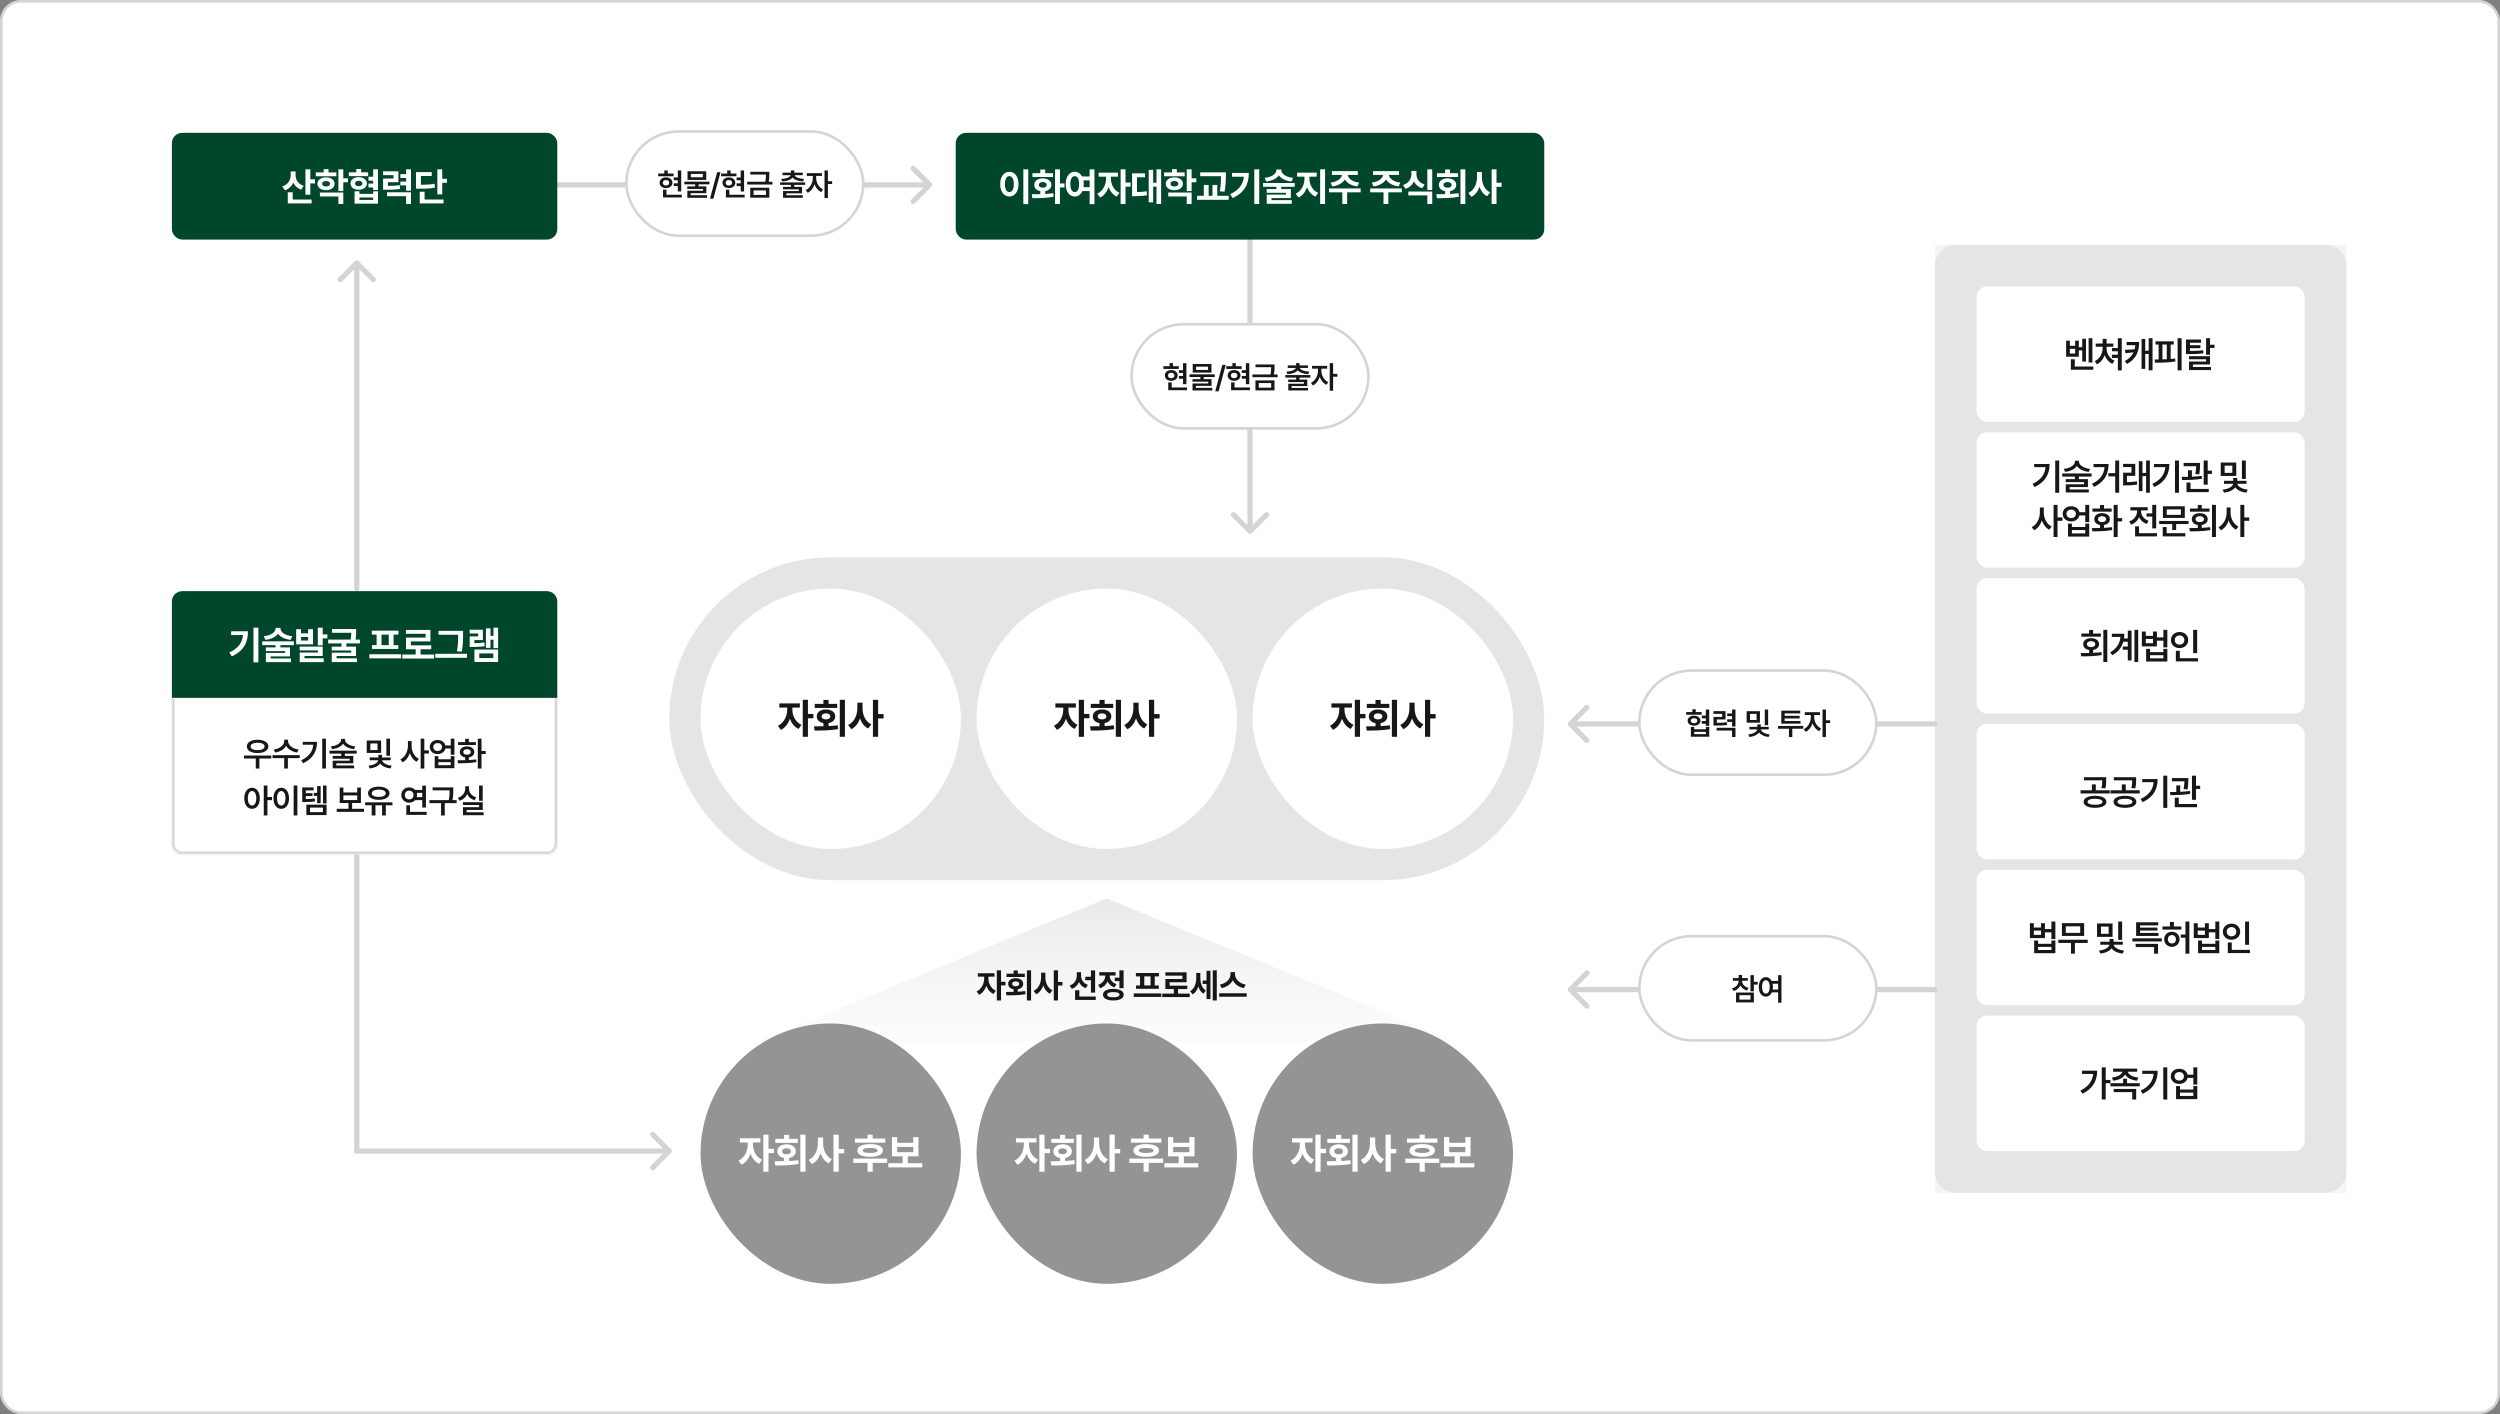 <svg width="960" height="543" viewBox="0 0 960 543" fill="none" xmlns="http://www.w3.org/2000/svg">
<rect x="0" y="0" width="960" height="543" fill="#808080" stroke="none"/>
<rect x="0.5" y="0.5" width="959" height="542" rx="7.5" fill="white"/>
<rect x="0.5" y="0.5" width="959" height="542" rx="7.5" stroke="#D4D4D4"/>
<path d="M425 345L559 400H291L425 345Z" fill="url(#paint0_linear_30301_12772)"/>
<path d="M214 70C213.448 70 213 70.448 213 71C213 71.552 213.448 72 214 72L214 71L214 70ZM357.707 71.707C358.098 71.317 358.098 70.683 357.707 70.293L351.343 63.929C350.953 63.538 350.319 63.538 349.929 63.929C349.538 64.319 349.538 64.953 349.929 65.343L355.586 71L349.929 76.657C349.538 77.047 349.538 77.68 349.929 78.071C350.319 78.462 350.953 78.462 351.343 78.071L357.707 71.707ZM214 71L214 72L357 72L357 71L357 70L214 70L214 71Z" fill="#D4D4D4"/>
<path d="M481 91.5C481 90.948 480.552 90.5 480 90.5C479.448 90.5 479 90.948 479 91.5L480 91.5L481 91.5ZM479.293 204.707C479.683 205.098 480.317 205.098 480.707 204.707L487.071 198.343C487.462 197.953 487.462 197.319 487.071 196.929C486.681 196.538 486.047 196.538 485.657 196.929L480 202.586L474.343 196.929C473.953 196.538 473.319 196.538 472.929 196.929C472.538 197.319 472.538 197.953 472.929 198.343L479.293 204.707ZM480 91.5L479 91.5L479 204L480 204L481 204L481 91.5L480 91.5Z" fill="#D4D4D4"/>
<rect x="66.5" y="51.5" width="147" height="40" rx="3.5" fill="#00462A"/>
<rect x="66.5" y="51.5" width="147" height="40" rx="3.5" stroke="#00462A"/>
<path d="M113.508 67.303C113.493 69.002 114.46 70.657 116.628 71.36L115.646 72.825C114.189 72.335 113.185 71.375 112.614 70.159C112.014 71.499 110.952 72.547 109.406 73.074L108.366 71.595C110.637 70.892 111.618 69.105 111.633 67.288V65.838H113.508V67.303ZM119.162 65.018V68.87H120.964V70.452H119.162V74.788H117.287V65.018H119.162ZM119.66 76.619V78.113H110.505V73.821H112.409V76.619H119.66ZM129.16 66.204V67.684H121.25V66.204H124.282V64.944H126.142V66.204H129.16ZM125.205 68.108C127.138 68.108 128.486 69.105 128.486 70.569C128.486 72.034 127.138 73.03 125.205 73.03C123.271 73.03 121.894 72.034 121.894 70.569C121.894 69.105 123.271 68.108 125.205 68.108ZM125.205 69.515C124.311 69.515 123.711 69.881 123.725 70.569C123.711 71.243 124.311 71.595 125.205 71.595C126.098 71.595 126.714 71.243 126.714 70.569C126.714 69.881 126.098 69.515 125.205 69.515ZM131.826 65.018V68.475H133.628V69.998H131.826V73.382H129.951V65.018H131.826ZM131.826 73.939V78.348H129.951V75.433H122.846V73.939H131.826ZM141.355 66.175V67.64H133.943V66.175H136.814V64.9H138.674V66.175H141.355ZM137.722 68.02C139.553 68.02 140.872 69.017 140.886 70.452C140.872 71.888 139.553 72.869 137.722 72.869C135.876 72.869 134.587 71.888 134.602 70.452C134.587 69.017 135.876 68.02 137.722 68.02ZM137.722 69.412C136.873 69.412 136.331 69.778 136.345 70.452C136.331 71.126 136.873 71.507 137.722 71.507C138.557 71.507 139.143 71.126 139.143 70.452C139.143 69.778 138.557 69.412 137.722 69.412ZM145.149 65.018V72.957H143.289V71.99H141.472V70.496H143.289V69.368H141.501V67.859H143.289V65.018H145.149ZM138.03 73.455V74.436H143.303V73.455H145.149V78.201H136.155V73.455H138.03ZM138.03 76.766H143.303V75.828H138.03V76.766ZM152.979 65.794V69.954H148.95V71.375C150.935 71.375 152.107 71.309 153.462 71.053L153.638 72.547C152.085 72.825 150.679 72.869 148.101 72.869H147.105V68.562H151.104V67.259H147.075V65.794H152.979ZM157.813 65.032V73.235H155.952V71.185H153.741V69.705H155.952V68.357H153.741V66.878H155.952V65.032H157.813ZM157.813 73.836V78.348H155.952V75.33H148.628V73.836H157.813ZM169.817 65.018V68.65H171.619V70.189H169.817V74.656H167.942V65.018H169.817ZM165.775 66.087V67.581H161.629V70.95C164.039 70.936 165.364 70.862 166.858 70.54L167.049 72.034C165.379 72.386 163.841 72.459 160.882 72.459H159.754V66.087H165.775ZM170.301 76.619V78.113H161.175V73.631H163.035V76.619H170.301Z" fill="white"/>
<rect x="367.5" y="51.5" width="225" height="40" rx="3.5" fill="#00462A"/>
<rect x="367.5" y="51.5" width="225" height="40" rx="3.5" stroke="#00462A"/>
<path d="M394.85 65.018V78.377H392.96V65.018H394.85ZM387.614 65.955C389.621 65.955 391.115 67.801 391.115 70.701C391.115 73.631 389.621 75.462 387.614 75.462C385.563 75.462 384.069 73.631 384.083 70.701C384.069 67.801 385.563 65.955 387.614 65.955ZM387.614 67.64C386.574 67.64 385.885 68.724 385.885 70.701C385.885 72.693 386.574 73.763 387.614 73.763C388.625 73.763 389.313 72.693 389.313 70.701C389.313 68.724 388.625 67.64 387.614 67.64ZM407.016 65.018V70.438H408.759V71.99H407.016V78.348H405.126V65.018H407.016ZM396.191 74.583C397.165 74.583 398.3 74.583 399.487 74.554V73.411C398.066 73.133 397.143 72.232 397.158 70.994C397.143 69.5 398.491 68.489 400.439 68.489C402.343 68.489 403.705 69.5 403.72 70.994C403.705 72.232 402.768 73.14 401.362 73.411V74.481C402.416 74.429 403.478 74.341 404.467 74.202L404.584 75.564C401.742 76.092 398.696 76.106 396.44 76.106L396.191 74.583ZM404.365 66.497V67.962H396.454V66.497H399.487V65.091H401.362V66.497H404.365ZM400.439 69.91C399.531 69.91 398.915 70.306 398.93 70.994C398.915 71.697 399.531 72.078 400.439 72.078C401.318 72.078 401.918 71.697 401.918 70.994C401.918 70.306 401.318 69.91 400.439 69.91ZM412.692 65.955C413.886 65.955 414.882 66.614 415.49 67.757H418.42V65.018H420.266V78.377H418.42V73.382H415.637C415.036 74.7 413.982 75.462 412.692 75.462C410.671 75.462 409.221 73.631 409.235 70.701C409.221 67.801 410.671 65.955 412.692 65.955ZM412.692 67.64C411.696 67.64 411.008 68.724 411.023 70.701C411.008 72.693 411.696 73.763 412.692 73.763C413.703 73.763 414.362 72.693 414.362 70.701C414.362 68.724 413.703 67.64 412.692 67.64ZM416.018 69.266C416.098 69.705 416.15 70.189 416.15 70.701C416.15 71.119 416.113 71.514 416.062 71.888H418.42V69.266H416.018ZM426.601 68.65C426.587 70.686 427.671 73.03 429.868 74.041L428.828 75.506C427.341 74.825 426.279 73.462 425.693 71.858C425.093 73.624 424.001 75.118 422.456 75.843L421.372 74.363C423.599 73.323 424.712 70.848 424.726 68.65V67.83H421.899V66.307H429.282V67.83H426.601V68.65ZM432.197 65.018V70.101H434.16V71.668H432.197V78.348H430.322V65.018H432.197ZM445.872 65.018V78.348H444.099V71.653H442.81V77.703H441.096V65.237H442.81V70.159H444.099V65.018H445.872ZM439.69 66.556V68.064H436.599V73.748C437.888 73.741 439.031 73.675 440.32 73.44L440.452 74.964C438.826 75.272 437.405 75.315 435.647 75.33H434.724V66.556H439.69ZM454.917 66.204V67.684H447.007V66.204H450.04V64.944H451.9V66.204H454.917ZM450.962 68.108C452.896 68.108 454.244 69.105 454.244 70.569C454.244 72.034 452.896 73.03 450.962 73.03C449.029 73.03 447.652 72.034 447.652 70.569C447.652 69.105 449.029 68.108 450.962 68.108ZM450.962 69.515C450.069 69.515 449.468 69.881 449.483 70.569C449.468 71.243 450.069 71.595 450.962 71.595C451.856 71.595 452.471 71.243 452.471 70.569C452.471 69.881 451.856 69.515 450.962 69.515ZM457.583 65.018V68.475H459.385V69.998H457.583V73.382H455.708V65.018H457.583ZM457.583 73.939V78.348H455.708V75.433H448.604V73.939H457.583ZM470.731 66.175V67.478C470.716 69.105 470.716 70.936 470.233 73.616L468.402 73.455C468.841 71.016 468.856 69.2 468.856 67.654H460.872V66.175H470.731ZM471.829 75.198V76.722H459.671V75.198H462.264V71.009H464.124V75.198H465.589V71.009H467.435V75.198H471.829ZM483.541 65.018V78.348H481.651V65.018H483.541ZM479.542 66.409C479.542 70.452 478.121 73.807 473.36 76.062L472.379 74.568C475.821 72.942 477.338 70.833 477.638 67.874H473.097V66.409H479.542ZM492.045 65.369C492.045 66.673 493.583 67.977 496.557 68.299L495.941 69.705C493.62 69.449 491.928 68.577 491.078 67.347C490.206 68.577 488.522 69.449 486.229 69.705L485.6 68.299C488.588 67.977 490.111 66.673 490.126 65.369V65.091H492.045V65.369ZM497.157 70.262V71.727H492.001V72.606H495.678V76.048H488.251V76.853H496.029V78.26H486.42V74.73H493.832V74.026H486.405V72.606H490.126V71.727H484.999V70.262H497.157ZM502.834 68.65C502.834 70.804 503.932 73.103 506.174 74.041L505.163 75.506C503.588 74.839 502.504 73.514 501.911 71.888C501.303 73.653 500.197 75.118 498.63 75.843L497.56 74.363C499.772 73.382 500.915 70.906 500.915 68.65V67.83H498.088V66.307H505.617V67.83H502.834V68.65ZM508.825 65.018V78.348H506.935V65.018H508.825ZM522.485 72.371V73.865H517.299V78.348H515.454V73.865H510.327V72.371H522.485ZM521.401 65.721V67.186H517.519C517.702 68.489 519.174 69.8 521.914 70.13L521.24 71.595C518.896 71.28 517.219 70.276 516.42 68.899C515.6 70.276 513.938 71.28 511.616 71.595L510.927 70.13C513.623 69.8 515.109 68.489 515.322 67.186H511.425V65.721H521.401ZM538.306 72.371V73.865H533.12V78.348H531.275V73.865H526.148V72.371H538.306ZM537.222 65.721V67.186H533.34C533.523 68.489 534.995 69.8 537.734 70.13L537.061 71.595C534.717 71.28 533.04 70.276 532.241 68.899C531.421 70.276 529.758 71.28 527.437 71.595L526.748 70.13C529.443 69.8 530.93 68.489 531.143 67.186H527.246V65.721H537.222ZM543.924 66.907C543.909 68.577 544.861 70.189 547.059 70.848L546.121 72.312C544.605 71.829 543.558 70.884 542.957 69.661C542.356 70.98 541.272 72.012 539.705 72.518L538.767 71.053C540.994 70.335 541.975 68.606 541.975 66.907V65.633H543.924V66.907ZM549.974 73.543V78.348H548.099V75.037H540.804V73.543H549.974ZM549.974 65.018V72.972H548.099V65.018H549.974ZM562.681 65.018V78.348H560.821V65.018H562.681ZM551.534 74.583C552.552 74.576 553.717 74.576 554.932 74.539V73.411C553.467 73.155 552.515 72.247 552.53 70.994C552.515 69.5 553.878 68.489 555.841 68.489C557.818 68.489 559.195 69.5 559.195 70.994C559.195 72.239 558.243 73.147 556.778 73.411V74.481C557.891 74.429 559.019 74.341 560.089 74.202L560.22 75.579C557.305 76.077 554.156 76.106 551.783 76.106L551.534 74.583ZM559.898 66.497V67.962H551.798V66.497H554.932V65.076H556.793V66.497H559.898ZM555.841 69.91C554.932 69.91 554.288 70.306 554.302 70.994C554.288 71.697 554.932 72.078 555.841 72.078C556.778 72.078 557.408 71.697 557.408 70.994C557.408 70.306 556.778 69.91 555.841 69.91ZM569.046 68.035C569.032 70.423 570.057 72.84 572.196 73.865L571.068 75.359C569.64 74.656 568.68 73.338 568.124 71.727C567.545 73.455 566.512 74.869 565.003 75.608L563.846 74.1C566.102 73.06 567.171 70.511 567.171 68.035V66.043H569.046V68.035ZM574.657 65.018V70.159H576.62V71.741H574.657V78.348H572.782V65.018H574.657Z" fill="white"/>
<g clip-path="url(#clip0_30301_12772)">
<rect width="158" height="364" transform="translate(743 94)" fill="#F5F5F5"/>
<path d="M743 102C743 97.582 746.582 94 751 94H893C897.418 94 901 97.582 901 102V450C901 454.418 897.418 458 893 458H751C746.582 458 743 454.418 743 450V102Z" fill="#E5E5E5"/>
<rect x="759" y="110" width="126" height="52" rx="4" fill="white"/>
<path d="M803.479 129.857V139.209H802.029V129.857H803.479ZM801.018 130.076V138.826H799.582V134.561H798.27V136.994H793.389V130.828H794.824V132.783H796.861V130.828H798.27V133.33H799.582V130.076H801.018ZM794.824 135.764H796.861V133.945H794.824V135.764ZM803.82 140.74V141.971H795.207V137.965H796.725V140.74H803.82ZM814.759 129.857V142.23H813.255V137.445H810.986V136.201H813.255V134.889H810.986V133.645H813.255V129.857H814.759ZM808.921 133.781C808.908 135.654 810.029 137.678 811.984 138.525L811.15 139.701C809.742 139.093 808.723 137.842 808.183 136.352C807.636 137.924 806.611 139.243 805.203 139.879L804.382 138.703C806.31 137.828 807.404 135.723 807.404 133.781V133.139H804.752V131.922H807.418V130.117H808.935V131.922H811.519V133.139H808.921V133.781ZM826.573 129.857V142.217H825.097V135.914H823.771V141.643H822.362V130.145H823.771V134.684H825.097V129.857H826.573ZM821.433 131.32C821.419 134.725 820.517 137.664 816.798 139.77L815.909 138.689C817.625 137.726 818.678 136.598 819.286 135.299L816.169 135.641L815.978 134.342L819.696 134.123C819.826 133.624 819.908 133.098 819.956 132.551H816.62V131.32H821.433ZM837.731 129.857V142.217H836.2V129.857H837.731ZM834.723 131.061V132.305H833.534V137.842C834.129 137.801 834.71 137.746 835.27 137.678L835.352 138.812C832.7 139.236 829.802 139.291 827.532 139.291L827.382 138.047L828.913 138.033V132.305H827.71V131.061H834.723ZM830.376 137.992C830.923 137.985 831.483 137.965 832.044 137.938V132.305H830.376V137.992ZM845.198 130.391V131.607H840.932V132.564H844.952V133.713H840.932V134.752C843.133 134.745 844.432 134.704 845.977 134.479L846.114 135.654C844.418 135.928 842.969 135.969 840.399 135.969H839.414V130.391H845.198ZM848.657 129.857V132.387H850.379V133.617H848.657V136.242H847.139V129.857H848.657ZM848.657 136.775V139.947H842.094V140.932H849.039V142.107H840.59V138.84H847.139V137.965H840.577V136.775H848.657Z" fill="#171717"/>
<rect x="759" y="166" width="126" height="52" rx="4" fill="white"/>
<path d="M790.732 176.857V189.217H789.201V176.857H790.732ZM787.041 178.17C787.041 181.848 785.619 184.979 781.285 187.029L780.492 185.812C783.726 184.274 785.229 182.183 785.496 179.373H781.121V178.17H787.041ZM798.322 177.254C798.322 178.58 800.017 179.77 802.587 180.057L802.082 181.205C799.99 180.966 798.329 180.132 797.529 178.936C796.736 180.132 795.075 180.966 793.004 181.205L792.484 180.057C795.082 179.77 796.75 178.58 796.763 177.254V176.926H798.322V177.254ZM803.175 181.82V183.023H798.281V183.98H801.767V187.043H794.74V187.945H802.109V189.107H793.25V185.949H800.277V185.143H793.236V183.98H796.763V183.023H791.91V181.82H803.175ZM813.759 176.857V189.217H812.241V182.928H809.63V181.684H812.241V176.857H813.759ZM809.685 178.17C809.671 181.82 808.372 184.883 804.12 186.988L803.327 185.799C806.527 184.233 807.901 182.142 808.154 179.373H803.902V178.17H809.685ZM819.94 178.115V182.723H816.741V185.129C817.999 185.115 819.195 185.067 820.569 184.842L820.679 186.072C819.011 186.346 817.657 186.4 816.126 186.4H815.278V181.492H818.477V179.346H815.264V178.115H819.94ZM825.546 176.857V189.217H824.096V182.832H822.702V188.588H821.307V177.09H822.702V181.602H824.096V176.857H825.546ZM836.731 176.857V189.217H835.2V176.857H836.731ZM833.039 178.17C833.039 181.848 831.618 184.979 827.284 187.029L826.491 185.812C829.724 184.274 831.228 182.183 831.495 179.373H827.12V178.17H833.039ZM844.812 177.773V178.512C844.799 179.359 844.799 180.576 844.512 182.148L843.008 182.012C843.247 180.733 843.295 179.79 843.322 179.031H838.51V177.773H844.812ZM841.695 180.59V183.051C842.974 183.003 844.286 182.907 845.482 182.736L845.564 183.83C842.994 184.295 840.082 184.336 837.908 184.35L837.771 183.133C838.503 183.126 839.323 183.119 840.191 183.105V180.59H841.695ZM847.766 176.857V180.713H849.365V181.984H847.766V186.113H846.207V176.857H847.766ZM848.162 187.74V188.971H839.617V185.293H841.148V187.74H848.162ZM858.72 177.623V182.764H852.759V177.623H858.72ZM854.263 178.826V181.574H857.216V178.826H854.263ZM862.398 176.857V183.898H860.894V176.857H862.398ZM862.657 184.623V185.771H859.13C859.274 186.729 860.757 187.781 863.122 188.014L862.603 189.176C860.6 188.971 859.082 188.178 858.337 187.152C857.565 188.191 856.033 188.957 854.017 189.176L853.497 188.014C855.863 187.809 857.38 186.756 857.517 185.771H854.003V184.623H857.558V183.543H859.089V184.623H862.657ZM784.826 196.824C784.812 199.025 785.92 201.268 787.834 202.184L786.904 203.4C785.564 202.724 784.601 201.418 784.074 199.846C783.534 201.527 782.522 202.922 781.107 203.633L780.178 202.416C782.16 201.473 783.295 199.107 783.309 196.824V194.855H784.826V196.824ZM790.09 193.857V198.697H791.99V199.996H790.09V206.217H788.572V193.857H790.09ZM795.341 194.404C796.941 194.391 798.199 195.313 798.513 196.674H800.742V193.857H802.259V200.488H800.742V197.904H798.527C798.219 199.292 796.948 200.229 795.341 200.229C793.441 200.229 792.074 199.012 792.074 197.303C792.074 195.621 793.441 194.391 795.341 194.404ZM795.341 195.676C794.275 195.676 793.523 196.305 793.523 197.303C793.523 198.287 794.275 198.943 795.341 198.943C796.38 198.943 797.119 198.287 797.132 197.303C797.119 196.305 796.38 195.676 795.341 195.676ZM795.615 201.062V202.375H800.742V201.062H802.259V206.066H794.111V201.062H795.615ZM795.615 204.836H800.742V203.551H795.615V204.836ZM813.185 193.857V198.957H814.921V200.229H813.185V206.217H811.654V193.857H813.185ZM803.259 202.785C804.196 202.785 805.282 202.785 806.417 202.758V201.596C805.071 201.37 804.189 200.522 804.202 199.367C804.189 197.973 805.419 197.043 807.196 197.043C808.946 197.043 810.191 197.973 810.204 199.367C810.191 200.529 809.295 201.377 807.948 201.596V202.703C808.987 202.648 810.027 202.566 810.997 202.43L811.093 203.537C808.441 204.016 805.583 204.043 803.478 204.043L803.259 202.785ZM810.861 195.279V196.482H803.491V195.279H806.417V193.912H807.948V195.279H810.861ZM807.196 198.205C806.253 198.219 805.638 198.643 805.638 199.367C805.638 200.078 806.253 200.502 807.196 200.488C808.126 200.502 808.741 200.078 808.741 199.367C808.741 198.643 808.126 198.219 807.196 198.205ZM827.981 193.871V202.895H826.463V198.369H824.276V197.139H826.463V193.871H827.981ZM828.295 204.74V205.971H819.873V202.102H821.391V204.74H828.295ZM822.17 196.332C822.17 197.822 823.168 199.354 825.082 199.982L824.317 201.199C822.936 200.728 821.958 199.791 821.418 198.615C820.871 199.921 819.839 200.953 818.383 201.459L817.604 200.229C819.573 199.586 820.625 197.959 820.625 196.318V195.99H818.055V194.76H824.727V195.99H822.17V196.332ZM840.41 200.037V201.254H835.639V203.523H834.135V201.254H829.117V200.037H840.41ZM838.961 194.418V198.889H830.553V194.418H838.961ZM832.029 195.607V197.699H837.457V195.607H832.029ZM839.166 204.74V205.971H830.484V202.389H832.002V204.74H839.166ZM850.925 193.857V206.217H849.408V193.857H850.925ZM840.685 202.785C841.67 202.778 842.784 202.778 843.953 202.744V201.609C842.558 201.391 841.656 200.536 841.656 199.367C841.656 197.973 842.886 197.043 844.691 197.043C846.509 197.043 847.767 197.973 847.767 199.367C847.767 200.529 846.858 201.377 845.47 201.596V202.689C846.557 202.642 847.651 202.553 848.683 202.416L848.793 203.551C846.072 204.016 843.132 204.043 840.904 204.043L840.685 202.785ZM848.464 195.279V196.482H840.945V195.279H843.953V193.898H845.47V195.279H848.464ZM844.691 198.205C843.761 198.219 843.091 198.643 843.105 199.367C843.091 200.078 843.761 200.502 844.691 200.488C845.662 200.502 846.304 200.078 846.304 199.367C846.304 198.643 845.662 198.219 844.691 198.205ZM856.546 196.824C856.532 199.025 857.64 201.268 859.554 202.184L858.624 203.4C857.284 202.724 856.321 201.418 855.794 199.846C855.254 201.527 854.242 202.922 852.827 203.633L851.898 202.416C853.88 201.473 855.015 199.107 855.029 196.824V194.855H856.546V196.824ZM861.81 193.857V198.697H863.71V199.996H861.81V206.217H860.292V193.857H861.81Z" fill="#171717"/>
<rect x="759" y="222" width="126" height="52" rx="4" fill="white"/>
<path d="M809.205 241.857V254.217H807.688V241.857H809.205ZM798.965 250.785C799.949 250.778 801.063 250.778 802.232 250.744V249.609C800.838 249.391 799.936 248.536 799.936 247.367C799.936 245.973 801.166 245.043 802.971 245.043C804.789 245.043 806.047 245.973 806.047 247.367C806.047 248.529 805.138 249.377 803.75 249.596V250.689C804.837 250.642 805.931 250.553 806.963 250.416L807.072 251.551C804.352 252.016 801.412 252.043 799.184 252.043L798.965 250.785ZM806.744 243.279V244.482H799.225V243.279H802.232V241.898H803.75V243.279H806.744ZM802.971 246.205C802.041 246.219 801.371 246.643 801.385 247.367C801.371 248.078 802.041 248.502 802.971 248.488C803.941 248.502 804.584 248.078 804.584 247.367C804.584 246.643 803.941 246.219 802.971 246.205ZM821.074 241.857V254.217H819.625V241.857H821.074ZM818.517 242.158V253.629H817.068V249.5H815.14V248.256H817.068V246.424H815.359C814.778 248.475 813.486 250.238 811.175 251.605L810.287 250.525C812.85 249.015 814.026 247.08 814.252 244.592H810.943V243.361H815.755C815.755 243.983 815.714 244.592 815.632 245.18H817.068V242.158H818.517ZM823.987 242.5V244.182H826.749V242.5H828.253V244.756H830.741V241.857H832.259V248.611H830.741V246.014H828.253V248.229H822.47V242.5H823.987ZM823.987 246.998H826.749V245.357H823.987V246.998ZM825.628 249.158V250.416H830.741V249.158H832.259V254.039H824.111V249.158H825.628ZM825.628 252.809H830.741V251.592H825.628V252.809ZM843.704 241.871V250.799H842.173V241.871H843.704ZM844.046 252.74V253.971H835.528V249.896H837.059V252.74H844.046ZM836.964 242.678C838.837 242.678 840.286 243.977 840.286 245.768C840.286 247.6 838.837 248.871 836.964 248.871C835.077 248.871 833.628 247.6 833.628 245.768C833.628 243.977 835.077 242.678 836.964 242.678ZM836.964 244.004C835.911 244.004 835.104 244.701 835.118 245.768C835.104 246.861 835.911 247.545 836.964 247.545C837.989 247.545 838.796 246.861 838.796 245.768C838.796 244.701 837.989 244.004 836.964 244.004Z" fill="#171717"/>
<rect x="759" y="278" width="126" height="52" rx="4" fill="white"/>
<path d="M804.475 305.582C807.154 305.596 808.85 306.443 808.863 307.906C808.85 309.342 807.154 310.203 804.475 310.203C801.809 310.203 800.1 309.342 800.1 307.906C800.1 306.443 801.809 305.596 804.475 305.582ZM804.475 306.73C802.697 306.73 801.617 307.154 801.631 307.906C801.617 308.631 802.697 309.027 804.475 309.027C806.266 309.027 807.346 308.631 807.359 307.906C807.346 307.154 806.266 306.73 804.475 306.73ZM808.781 298.445V299.471C808.781 300.441 808.781 301.48 808.439 302.752L806.936 302.615C807.243 301.412 807.264 300.544 807.264 299.648H800.223V298.445H808.781ZM810.148 303.463V304.693H798.938V303.463H803.285V301.221H804.789V303.463H810.148ZM815.974 305.582C818.654 305.596 820.349 306.443 820.363 307.906C820.349 309.342 818.654 310.203 815.974 310.203C813.308 310.203 811.599 309.342 811.599 307.906C811.599 306.443 813.308 305.596 815.974 305.582ZM815.974 306.73C814.197 306.73 813.117 307.154 813.13 307.906C813.117 308.631 814.197 309.027 815.974 309.027C817.765 309.027 818.845 308.631 818.859 307.906C818.845 307.154 817.765 306.73 815.974 306.73ZM820.281 298.445V299.471C820.281 300.441 820.281 301.48 819.939 302.752L818.435 302.615C818.743 301.412 818.763 300.544 818.763 299.648H811.722V298.445H820.281ZM821.648 303.463V304.693H810.437V303.463H814.785V301.221H816.289V303.463H821.648ZM832.232 297.857V310.217H830.7V297.857H832.232ZM828.54 299.17C828.54 302.848 827.118 305.979 822.784 308.029L821.991 306.812C825.225 305.274 826.729 303.183 826.995 300.373H822.62V299.17H828.54ZM840.313 298.773V299.512C840.3 300.359 840.3 301.576 840.013 303.148L838.509 303.012C838.748 301.733 838.796 300.79 838.823 300.031H834.011V298.773H840.313ZM837.196 301.59V304.051C838.474 304.003 839.787 303.907 840.983 303.736L841.065 304.83C838.495 305.295 835.583 305.336 833.409 305.35L833.272 304.133C834.004 304.126 834.824 304.119 835.692 304.105V301.59H837.196ZM843.266 297.857V301.713H844.866V302.984H843.266V307.113H841.708V297.857H843.266ZM843.663 308.74V309.971H835.118V306.293H836.649V308.74H843.663Z" fill="#171717"/>
<rect x="759" y="334" width="126" height="52" rx="4" fill="white"/>
<path d="M780.988 354.5V356.182H783.75V354.5H785.254V356.756H787.742V353.857H789.26V360.611H787.742V358.014H785.254V360.229H779.471V354.5H780.988ZM780.988 358.998H783.75V357.357H780.988V358.998ZM782.629 361.158V362.416H787.742V361.158H789.26V366.039H781.111V361.158H782.629ZM782.629 364.809H787.742V363.592H782.629V364.809ZM801.689 360.857V362.088H796.767V366.203H795.263V362.088H790.396V360.857H801.689ZM800.308 354.486V359.408H791.777V354.486H800.308ZM793.267 355.703V358.219H798.791V355.703H793.267ZM811.221 354.623V359.764H805.261V354.623H811.221ZM806.764 355.826V358.574H809.718V355.826H806.764ZM814.899 353.857V360.898H813.395V353.857H814.899ZM815.159 361.623V362.771H811.632C811.775 363.729 813.259 364.781 815.624 365.014L815.104 366.176C813.101 365.971 811.584 365.178 810.839 364.152C810.066 365.191 808.535 365.957 806.518 366.176L805.999 365.014C808.364 364.809 809.882 363.756 810.018 362.771H806.505V361.623H810.059V360.543H811.591V361.623H815.159ZM830.119 360.324V361.514H818.826V360.324H830.119ZM828.697 362.457V366.217H827.166V363.674H820.098V362.457H828.697ZM828.861 358.246V359.408H820.275V354.158H828.766V355.348H821.793V356.195H828.465V357.33H821.793V358.246H828.861ZM837.654 355.758V356.975H830.38V355.758H833.238V354.035H834.769V355.758H837.654ZM834.017 357.781C835.699 357.781 836.943 358.998 836.957 360.693C836.943 362.361 835.699 363.592 834.017 363.592C832.308 363.592 831.05 362.361 831.05 360.693C831.05 358.998 832.308 357.781 834.017 357.781ZM834.017 359.066C833.129 359.066 832.459 359.709 832.472 360.693C832.459 361.678 833.129 362.307 834.017 362.293C834.892 362.307 835.562 361.678 835.562 360.693C835.562 359.709 834.892 359.066 834.017 359.066ZM840.716 353.857V366.217H839.213V360.092H837.394V358.848H839.213V353.857H840.716ZM843.931 354.5V356.182H846.693V354.5H848.196V356.756H850.685V353.857H852.202V360.611H850.685V358.014H848.196V360.229H842.413V354.5H843.931ZM843.931 358.998H846.693V357.357H843.931V358.998ZM845.571 361.158V362.416H850.685V361.158H852.202V366.039H844.054V361.158H845.571ZM845.571 364.809H850.685V363.592H845.571V364.809ZM863.647 353.871V362.799H862.116V353.871H863.647ZM863.989 364.74V365.971H855.471V361.896H857.003V364.74H863.989ZM856.907 354.678C858.78 354.678 860.229 355.977 860.229 357.768C860.229 359.6 858.78 360.871 856.907 360.871C855.02 360.871 853.571 359.6 853.571 357.768C853.571 355.977 855.02 354.678 856.907 354.678ZM856.907 356.004C855.854 356.004 855.048 356.701 855.061 357.768C855.048 358.861 855.854 359.545 856.907 359.545C857.932 359.545 858.739 358.861 858.739 357.768C858.739 356.701 857.932 356.004 856.907 356.004Z" fill="#171717"/>
<rect x="759" y="390" width="126" height="52" rx="4" fill="white"/>
<path d="M808.59 409.857V414.684H810.422V415.955H808.59V422.189H807.072V409.857H808.59ZM805.322 411.143C805.322 414.779 803.818 417.965 799.703 419.988L798.842 418.812C801.85 417.315 803.477 415.21 803.791 412.4H799.512V411.143H805.322ZM820.664 410.336V411.539H817.095C817.28 412.592 818.797 413.556 821.142 413.795L820.582 414.984C818.36 414.745 816.699 413.85 816.029 412.592C815.359 413.85 813.718 414.745 811.49 414.984L810.957 413.795C813.274 413.556 814.771 412.585 814.976 411.539H811.435V410.336H820.664ZM821.675 415.941V417.158H810.41V415.941H815.277V414.232H816.781V415.941H821.675ZM820.295 418.156V422.217H818.777V419.373H811.654V418.156H820.295ZM832.232 409.857V422.217H830.7V409.857H832.232ZM828.54 411.17C828.54 414.848 827.118 417.979 822.784 420.029L821.991 418.812C825.225 417.274 826.729 415.183 826.995 412.373H822.62V411.17H828.54ZM836.841 410.404C838.44 410.391 839.698 411.313 840.013 412.674H842.241V409.857H843.759V416.488H842.241V413.904H840.026C839.719 415.292 838.447 416.229 836.841 416.229C834.94 416.229 833.573 415.012 833.573 413.303C833.573 411.621 834.94 410.391 836.841 410.404ZM836.841 411.676C835.774 411.676 835.022 412.305 835.022 413.303C835.022 414.287 835.774 414.943 836.841 414.943C837.88 414.943 838.618 414.287 838.632 413.303C838.618 412.305 837.88 411.676 836.841 411.676ZM837.114 417.062V418.375H842.241V417.062H843.759V422.066H835.61V417.062H837.114ZM837.114 420.836H842.241V419.551H837.114V420.836Z" fill="#171717"/>
</g>
<path d="M136 226C136 226.552 136.448 227 137 227C137.552 227 138 226.552 138 226L137 226L136 226ZM137.707 100.293C137.317 99.902 136.683 99.902 136.293 100.293L129.929 106.657C129.538 107.047 129.538 107.681 129.929 108.071C130.319 108.462 130.953 108.462 131.343 108.071L137 102.414L142.657 108.071C143.047 108.462 143.681 108.462 144.071 108.071C144.462 107.681 144.462 107.047 144.071 106.657L137.707 100.293ZM137 226L138 226L138 101L137 101L136 101L136 226L137 226Z" fill="#D4D4D4"/>
<path d="M138 325C138 324.448 137.552 324 137 324C136.448 324 136 324.448 136 325L137 325L138 325ZM137 442L136 442L136 443L137 443L137 442ZM257.707 442.707C258.098 442.317 258.098 441.683 257.707 441.293L251.343 434.929C250.953 434.538 250.319 434.538 249.929 434.929C249.538 435.319 249.538 435.953 249.929 436.343L255.586 442L249.929 447.657C249.538 448.047 249.538 448.681 249.929 449.071C250.319 449.462 250.953 449.462 251.343 449.071L257.707 442.707ZM137 325L136 325L136 442L137 442L138 442L138 325L137 325ZM137 442L137 443L257 443L257 442L257 441L137 441L137 442Z" fill="#D4D4D4"/>
<path d="M743 381C743.552 381 744 380.552 744 380C744 379.448 743.552 379 743 379L743 380L743 381ZM602.293 379.293C601.902 379.683 601.902 380.317 602.293 380.707L608.657 387.071C609.047 387.462 609.681 387.462 610.071 387.071C610.462 386.681 610.462 386.047 610.071 385.657L604.414 380L610.071 374.343C610.462 373.953 610.462 373.319 610.071 372.929C609.681 372.538 609.047 372.538 608.657 372.929L602.293 379.293ZM743 380L743 379L603 379L603 380L603 381L743 381L743 380Z" fill="#D4D4D4"/>
<rect x="629.5" y="359.5" width="91" height="40" rx="20" fill="white"/>
<rect x="629.5" y="359.5" width="91" height="40" rx="20" stroke="#D4D4D4"/>
<path d="M668.939 376.629C668.939 377.777 669.795 378.902 671.459 379.359L670.861 380.367C669.642 380.039 668.775 379.324 668.306 378.41C667.837 379.418 666.953 380.197 665.693 380.555L665.072 379.547C666.748 379.078 667.638 377.895 667.638 376.629V376.605H665.423V375.574H667.638V374.402H668.951V375.574H671.154V376.605H668.939V376.629ZM673.486 374.449V377.004H674.962V378.082H673.486V380.684H672.185V374.449H673.486ZM673.486 381.129V384.914H666.642V381.129H673.486ZM667.931 382.16V383.859H672.197V382.16H667.931ZM678.096 375.223C679.057 375.223 679.848 375.756 680.323 376.688H682.795V374.449H684.084V385.055H682.795V381.047H680.416C679.959 382.102 679.121 382.711 678.096 382.711C676.502 382.711 675.377 381.27 675.377 378.961C675.377 376.676 676.502 375.223 678.096 375.223ZM678.096 376.395C677.217 376.395 676.62 377.344 676.631 378.961C676.62 380.59 677.217 381.539 678.096 381.539C678.975 381.539 679.561 380.59 679.573 378.961C679.561 377.344 678.975 376.395 678.096 376.395ZM680.686 377.754C680.762 378.123 680.803 378.527 680.803 378.961C680.803 379.33 680.774 379.67 680.721 379.992H682.795V377.754H680.686Z" fill="#171717"/>
<path d="M743 279C743.552 279 744 278.552 744 278C744 277.448 743.552 277 743 277L743 278L743 279ZM602.293 277.293C601.902 277.683 601.902 278.317 602.293 278.707L608.657 285.071C609.047 285.462 609.681 285.462 610.071 285.071C610.462 284.681 610.462 284.047 610.071 283.657L604.414 278L610.071 272.343C610.462 271.953 610.462 271.319 610.071 270.929C609.681 270.538 609.047 270.538 608.657 270.929L602.293 277.293ZM743 278L743 277L603 277L603 278L603 279L743 279L743 278Z" fill="#D4D4D4"/>
<rect x="629.5" y="257.5" width="91" height="40" rx="20" fill="white"/>
<rect x="629.5" y="257.5" width="91" height="40" rx="20" stroke="#D4D4D4"/>
<path d="M653.418 273.422V274.453H647.5V273.422H649.867V272.367H651.168V273.422H653.418ZM650.5 274.828C651.941 274.828 652.972 275.613 652.984 276.75C652.972 277.898 651.941 278.66 650.5 278.66C649.058 278.66 648.039 277.898 648.05 276.75C648.039 275.613 649.058 274.828 650.5 274.828ZM650.5 275.812C649.75 275.812 649.257 276.164 649.269 276.75C649.257 277.336 649.75 277.711 650.5 277.711C651.25 277.711 651.765 277.336 651.765 276.75C651.765 276.164 651.25 275.812 650.5 275.812ZM656.347 272.449V278.742H655.046V277.91H653.476V276.867H655.046V275.836H653.488V274.781H655.046V272.449H656.347ZM650.593 279.152V280.043H655.058V279.152H656.347V282.914H649.293V279.152H650.593ZM650.593 281.895H655.058V281.027H650.593V281.895ZM662.61 273.082V276.27H659.27V277.57C660.969 277.576 661.948 277.523 663.067 277.312L663.196 278.367C661.93 278.578 660.829 278.613 658.754 278.613H657.981V275.297H661.309V274.113H657.957V273.082H662.61ZM666.418 272.461V278.977H665.118V277.23H663.243V276.188H665.118V275.004H663.243V273.961H665.118V272.461H666.418ZM666.418 279.48V283.043H665.118V280.523H659.176V279.48H666.418ZM675.814 273.105V277.512H670.705V273.105H675.814ZM671.994 274.137V276.492H674.525V274.137H671.994ZM678.967 272.449V278.484H677.678V272.449H678.967ZM679.189 279.105V280.09H676.166C676.289 280.91 677.561 281.812 679.588 282.012L679.143 283.008C677.426 282.832 676.125 282.152 675.486 281.273C674.824 282.164 673.512 282.82 671.783 283.008L671.338 282.012C673.365 281.836 674.666 280.934 674.783 280.09H671.771V279.105H674.818V278.18H676.131V279.105H679.189ZM692.453 278.766V279.832H688.246V283.043H686.957V279.832H682.773V278.766H692.453ZM691.41 276.855V277.887H684.015V272.906H691.293V273.938H685.304V274.875H691.058V275.883H685.304V276.855H691.41ZM696.653 275.461C696.653 277.102 697.625 278.965 699.301 279.738L698.575 280.77C697.379 280.207 696.495 279.07 696.02 277.746C695.539 279.199 694.614 280.441 693.395 281.027L692.633 280.008C694.321 279.211 695.34 277.219 695.352 275.461V274.57H693.043V273.492H698.868V274.57H696.653V275.461ZM701.153 272.449V276.574H702.782V277.664H701.153V283.043H699.852V272.449H701.153Z" fill="#171717"/>
<rect x="434.5" y="124.5" width="91" height="40" rx="20" fill="white"/>
<rect x="434.5" y="124.5" width="91" height="40" rx="20" stroke="#D4D4D4"/>
<path d="M455.585 139.461V147.523H454.284V145.438H452.714V144.395H454.284V143.211H452.714V142.156H454.284V139.461H455.585ZM452.655 140.633V141.676H446.737V140.633H449.105V139.449H450.405V140.633H452.655ZM449.737 142.109C451.179 142.109 452.21 142.953 452.222 144.172C452.21 145.391 451.179 146.234 449.737 146.234C448.308 146.234 447.277 145.391 447.288 144.172C447.277 142.953 448.308 142.109 449.737 142.109ZM449.737 143.129C449.011 143.141 448.495 143.527 448.507 144.172C448.495 144.84 449.011 145.227 449.737 145.227C450.464 145.227 450.991 144.84 450.991 144.172C450.991 143.527 450.464 143.141 449.737 143.129ZM455.82 148.777V149.832H448.601V146.832H449.925V148.777H455.82ZM466.441 143.75V144.781H462.246V145.578H465.234V148.18H459.211V148.953H465.527V149.949H457.934V147.242H463.957V146.562H457.922V145.578H460.945V144.781H456.785V143.75H466.441ZM465.199 139.777V143.082H458.004V139.777H465.199ZM459.281 140.797V142.062H463.898V140.797H459.281ZM470.677 140.117L467.946 150.277H466.634L469.376 140.117H470.677ZM479.728 139.461V147.523H478.427V145.438H476.857V144.395H478.427V143.211H476.857V142.156H478.427V139.461H479.728ZM476.798 140.633V141.676H470.88V140.633H473.248V139.449H474.548V140.633H476.798ZM473.88 142.109C475.322 142.109 476.353 142.953 476.365 144.172C476.353 145.391 475.322 146.234 473.88 146.234C472.451 146.234 471.42 145.391 471.431 144.172C471.42 142.953 472.451 142.109 473.88 142.109ZM473.88 143.129C473.154 143.141 472.638 143.527 472.65 144.172C472.638 144.84 473.154 145.227 473.88 145.227C474.607 145.227 475.134 144.84 475.134 144.172C475.134 143.527 474.607 143.141 473.88 143.129ZM479.962 148.777V149.832H472.744V146.832H474.068V148.777H479.962ZM489.424 139.965V140.785C489.424 141.605 489.424 142.543 489.166 143.797H490.608V144.852H480.928V143.797H487.854C488.1 142.654 488.123 141.781 488.123 141.008H482.123V139.965H489.424ZM489.412 146.082V149.914H482.088V146.082H489.412ZM483.366 147.102V148.859H488.123V147.102H483.366ZM503.18 144.031V144.992H499.008V145.766H501.996V148.25H495.973V148.977H502.289V149.949H494.695V147.359H500.719V146.703H494.684V145.766H497.719V144.992H493.57V144.031H503.18ZM499.008 139.426V140.316H502.254V141.289H499.148C499.4 142.039 500.631 142.602 502.746 142.707L502.359 143.68C500.461 143.562 499.031 143.047 498.363 142.191C497.695 143.047 496.271 143.562 494.355 143.68L493.992 142.707C496.084 142.602 497.314 142.039 497.59 141.289H494.496V140.316H497.719V139.426H499.008ZM507.415 142.461C507.415 144.102 508.388 145.965 510.063 146.738L509.337 147.77C508.141 147.207 507.257 146.07 506.782 144.746C506.302 146.199 505.376 147.441 504.157 148.027L503.395 147.008C505.083 146.211 506.102 144.219 506.114 142.461V141.57H503.805V140.492H509.63V141.57H507.415V142.461ZM511.915 139.449V143.574H513.544V144.664H511.915V150.043H510.614V139.449H511.915Z" fill="#171717"/>
<rect x="240.5" y="50.5" width="91" height="40" rx="20" fill="white"/>
<rect x="240.5" y="50.5" width="91" height="40" rx="20" stroke="#D4D4D4"/>
<path d="M261.585 65.461V73.523H260.284V71.438H258.714V70.394H260.284V69.211H258.714V68.156H260.284V65.461H261.585ZM258.655 66.633V67.676H252.737V66.633H255.105V65.449H256.405V66.633H258.655ZM255.737 68.109C257.179 68.109 258.21 68.953 258.222 70.172C258.21 71.391 257.179 72.234 255.737 72.234C254.308 72.234 253.277 71.391 253.288 70.172C253.277 68.953 254.308 68.109 255.737 68.109ZM255.737 69.129C255.011 69.141 254.495 69.527 254.507 70.172C254.495 70.84 255.011 71.227 255.737 71.227C256.464 71.227 256.991 70.84 256.991 70.172C256.991 69.527 256.464 69.141 255.737 69.129ZM261.82 74.777V75.832H254.601V72.832H255.925V74.777H261.82ZM272.441 69.75V70.781H268.246V71.578H271.234V74.18H265.211V74.953H271.527V75.949H263.934V73.242H269.957V72.562H263.922V71.578H266.945V70.781H262.785V69.75H272.441ZM271.199 65.777V69.082H264.004V65.777H271.199ZM265.281 66.797V68.062H269.898V66.797H265.281ZM276.677 66.117L273.946 76.277H272.634L275.376 66.117H276.677ZM285.728 65.461V73.523H284.427V71.438H282.857V70.394H284.427V69.211H282.857V68.156H284.427V65.461H285.728ZM282.798 66.633V67.676H276.88V66.633H279.248V65.449H280.548V66.633H282.798ZM279.88 68.109C281.322 68.109 282.353 68.953 282.365 70.172C282.353 71.391 281.322 72.234 279.88 72.234C278.451 72.234 277.42 71.391 277.431 70.172C277.42 68.953 278.451 68.109 279.88 68.109ZM279.88 69.129C279.154 69.141 278.638 69.527 278.65 70.172C278.638 70.84 279.154 71.227 279.88 71.227C280.607 71.227 281.134 70.84 281.134 70.172C281.134 69.527 280.607 69.141 279.88 69.129ZM285.962 74.777V75.832H278.744V72.832H280.068V74.777H285.962ZM295.424 65.965V66.785C295.424 67.606 295.424 68.543 295.166 69.797H296.608V70.852H286.928V69.797H293.854C294.1 68.654 294.123 67.781 294.123 67.008H288.123V65.965H295.424ZM295.412 72.082V75.914H288.088V72.082H295.412ZM289.366 73.102V74.859H294.123V73.102H289.366ZM309.18 70.031V70.992H305.008V71.766H307.996V74.25H301.973V74.977H308.289V75.949H300.695V73.359H306.719V72.703H300.684V71.766H303.719V70.992H299.57V70.031H309.18ZM305.008 65.426V66.316H308.254V67.289H305.148C305.4 68.039 306.631 68.602 308.746 68.707L308.359 69.68C306.461 69.562 305.031 69.047 304.363 68.191C303.695 69.047 302.271 69.562 300.355 69.68L299.992 68.707C302.084 68.602 303.314 68.039 303.59 67.289H300.496V66.316H303.719V65.426H305.008ZM313.415 68.461C313.415 70.102 314.388 71.965 316.063 72.738L315.337 73.769C314.141 73.207 313.257 72.07 312.782 70.746C312.302 72.199 311.376 73.441 310.157 74.027L309.395 73.008C311.083 72.211 312.102 70.219 312.114 68.461V67.57H309.805V66.492H315.63V67.57H313.415V68.461ZM317.915 65.449V69.574H319.544V70.664H317.915V76.043H316.614V65.449H317.915Z" fill="#171717"/>
<rect x="257" y="214" width="336" height="124" rx="62" fill="#E5E5E5"/>
<rect x="269" y="226" width="100" height="100" rx="50" fill="white"/>
<path d="M304.283 272.594C304.267 274.766 305.423 277.266 307.767 278.344L306.658 279.906C305.072 279.18 303.939 277.727 303.314 276.016C302.673 277.898 301.509 279.492 299.861 280.266L298.705 278.688C301.08 277.578 302.267 274.938 302.283 272.594V271.719H299.267V270.094H307.142V271.719H304.283V272.594ZM310.251 268.719V274.141H312.345V275.812H310.251V282.938H308.251V268.719H310.251ZM324.461 268.719V282.938H322.477V268.719H324.461ZM312.57 278.922C313.656 278.914 314.898 278.914 316.195 278.875V277.672C314.633 277.398 313.617 276.43 313.633 275.094C313.617 273.5 315.07 272.422 317.164 272.422C319.273 272.422 320.742 273.5 320.742 275.094C320.742 276.422 319.727 277.391 318.164 277.672V278.812C319.352 278.758 320.555 278.664 321.695 278.516L321.836 279.984C318.727 280.516 315.367 280.547 312.836 280.547L312.57 278.922ZM321.492 270.297V271.859H312.852V270.297H316.195V268.781H318.18V270.297H321.492ZM317.164 273.938C316.195 273.938 315.508 274.359 315.523 275.094C315.508 275.844 316.195 276.25 317.164 276.25C318.164 276.25 318.836 275.844 318.836 275.094C318.836 274.359 318.164 273.938 317.164 273.938ZM331.217 271.938C331.202 274.484 332.295 277.062 334.577 278.156L333.374 279.75C331.85 279 330.827 277.594 330.233 275.875C329.616 277.719 328.514 279.227 326.905 280.016L325.67 278.406C328.077 277.297 329.217 274.578 329.217 271.938V269.812H331.217V271.938ZM337.202 268.719V274.203H339.295V275.891H337.202V282.938H335.202V268.719H337.202Z" fill="#171717"/>
<rect x="375" y="226" width="100" height="100" rx="50" fill="white"/>
<path d="M410.283 272.594C410.267 274.766 411.423 277.266 413.767 278.344L412.658 279.906C411.072 279.18 409.939 277.727 409.314 276.016C408.673 277.898 407.509 279.492 405.861 280.266L404.705 278.688C407.08 277.578 408.267 274.938 408.283 272.594V271.719H405.267V270.094H413.142V271.719H410.283V272.594ZM416.251 268.719V274.141H418.345V275.812H416.251V282.938H414.251V268.719H416.251ZM430.461 268.719V282.938H428.477V268.719H430.461ZM418.57 278.922C419.656 278.914 420.898 278.914 422.195 278.875V277.672C420.633 277.398 419.617 276.43 419.633 275.094C419.617 273.5 421.07 272.422 423.164 272.422C425.273 272.422 426.742 273.5 426.742 275.094C426.742 276.422 425.727 277.391 424.164 277.672V278.812C425.352 278.758 426.555 278.664 427.695 278.516L427.836 279.984C424.727 280.516 421.367 280.547 418.836 280.547L418.57 278.922ZM427.492 270.297V271.859H418.852V270.297H422.195V268.781H424.18V270.297H427.492ZM423.164 273.938C422.195 273.938 421.508 274.359 421.523 275.094C421.508 275.844 422.195 276.25 423.164 276.25C424.164 276.25 424.836 275.844 424.836 275.094C424.836 274.359 424.164 273.938 423.164 273.938ZM437.217 271.938C437.202 274.484 438.295 277.062 440.577 278.156L439.374 279.75C437.85 279 436.827 277.594 436.233 275.875C435.616 277.719 434.514 279.227 432.905 280.016L431.67 278.406C434.077 277.297 435.217 274.578 435.217 271.938V269.812H437.217V271.938ZM443.202 268.719V274.203H445.295V275.891H443.202V282.938H441.202V268.719H443.202Z" fill="#171717"/>
<rect x="481" y="226" width="100" height="100" rx="50" fill="white"/>
<path d="M516.283 272.594C516.267 274.766 517.423 277.266 519.767 278.344L518.658 279.906C517.072 279.18 515.939 277.727 515.314 276.016C514.673 277.898 513.509 279.492 511.861 280.266L510.705 278.688C513.08 277.578 514.267 274.938 514.283 272.594V271.719H511.267V270.094H519.142V271.719H516.283V272.594ZM522.251 268.719V274.141H524.345V275.812H522.251V282.938H520.251V268.719H522.251ZM536.461 268.719V282.938H534.477V268.719H536.461ZM524.57 278.922C525.656 278.914 526.898 278.914 528.195 278.875V277.672C526.633 277.398 525.617 276.43 525.633 275.094C525.617 273.5 527.07 272.422 529.164 272.422C531.273 272.422 532.742 273.5 532.742 275.094C532.742 276.422 531.727 277.391 530.164 277.672V278.812C531.352 278.758 532.555 278.664 533.695 278.516L533.836 279.984C530.727 280.516 527.367 280.547 524.836 280.547L524.57 278.922ZM533.492 270.297V271.859H524.852V270.297H528.195V268.781H530.18V270.297H533.492ZM529.164 273.938C528.195 273.938 527.508 274.359 527.523 275.094C527.508 275.844 528.195 276.25 529.164 276.25C530.164 276.25 530.836 275.844 530.836 275.094C530.836 274.359 530.164 273.938 529.164 273.938ZM543.217 271.938C543.202 274.484 544.295 277.062 546.577 278.156L545.374 279.75C543.85 279 542.827 277.594 542.233 275.875C541.616 277.719 540.514 279.227 538.905 280.016L537.67 278.406C540.077 277.297 541.217 274.578 541.217 271.938V269.812H543.217V271.938ZM549.202 268.719V274.203H551.295V275.891H549.202V282.938H547.202V268.719H549.202Z" fill="#171717"/>
<rect x="269" y="393" width="100" height="100" rx="50" fill="#949494"/>
<path d="M289.14 439.594C289.125 441.766 290.281 444.266 292.625 445.344L291.515 446.906C289.929 446.18 288.796 444.727 288.171 443.016C287.531 444.898 286.367 446.492 284.718 447.266L283.562 445.688C285.937 444.578 287.125 441.938 287.14 439.594V438.719H284.125V437.094H292V438.719H289.14V439.594ZM295.109 435.719V441.141H297.203V442.812H295.109V449.938H293.109V435.719H295.109ZM309.318 435.719V449.938H307.334V435.719H309.318ZM297.428 445.922C298.514 445.914 299.756 445.914 301.053 445.875V444.672C299.49 444.398 298.475 443.43 298.49 442.094C298.475 440.5 299.928 439.422 302.022 439.422C304.131 439.422 305.6 440.5 305.6 442.094C305.6 443.422 304.584 444.391 303.022 444.672V445.812C304.209 445.758 305.412 445.664 306.553 445.516L306.693 446.984C303.584 447.516 300.225 447.547 297.693 447.547L297.428 445.922ZM306.35 437.297V438.859H297.709V437.297H301.053V435.781H303.037V437.297H306.35ZM302.022 440.938C301.053 440.938 300.365 441.359 300.381 442.094C300.365 442.844 301.053 443.25 302.022 443.25C303.022 443.25 303.693 442.844 303.693 442.094C303.693 441.359 303.022 440.938 302.022 440.938ZM316.075 438.938C316.059 441.484 317.153 444.062 319.434 445.156L318.231 446.75C316.708 446 315.684 444.594 315.091 442.875C314.473 444.719 313.372 446.227 311.762 447.016L310.528 445.406C312.934 444.297 314.075 441.578 314.075 438.938V436.812H316.075V438.938ZM322.059 435.719V441.203H324.153V442.891H322.059V449.938H320.059V435.719H322.059ZM339.947 437.188V438.797H328.275V437.188H333.135V435.703H335.119V437.188H339.947ZM340.666 444.906V446.531H335.119V449.953H333.135V446.531H327.65V444.906H340.666ZM334.135 439.344C337.182 439.344 339.025 440.203 339.041 441.781C339.025 443.359 337.182 444.219 334.135 444.219C331.057 444.219 329.213 443.359 329.228 441.781C329.213 440.203 331.057 439.344 334.135 439.344ZM334.135 440.812C332.228 440.828 331.291 441.125 331.291 441.781C331.291 442.422 332.228 442.734 334.135 442.734C336.01 442.734 336.963 442.422 336.963 441.781C336.963 441.125 336.01 440.828 334.135 440.812ZM354.141 446.656V448.281H341.125V446.656H346.61V444.031H342.5V436.625H344.5V438.828H350.704V436.625H352.688V444.031H348.594V446.656H354.141ZM344.5 442.438H350.704V440.422H344.5V442.438Z" fill="white"/>
<rect x="375" y="393" width="100" height="100" rx="50" fill="#949494"/>
<path d="M395.14 439.594C395.125 441.766 396.281 444.266 398.625 445.344L397.515 446.906C395.929 446.18 394.796 444.727 394.171 443.016C393.531 444.898 392.367 446.492 390.718 447.266L389.562 445.688C391.937 444.578 393.125 441.938 393.14 439.594V438.719H390.125V437.094H398V438.719H395.14V439.594ZM401.109 435.719V441.141H403.203V442.812H401.109V449.938H399.109V435.719H401.109ZM415.318 435.719V449.938H413.334V435.719H415.318ZM403.428 445.922C404.514 445.914 405.756 445.914 407.053 445.875V444.672C405.49 444.398 404.475 443.43 404.49 442.094C404.475 440.5 405.928 439.422 408.022 439.422C410.131 439.422 411.6 440.5 411.6 442.094C411.6 443.422 410.584 444.391 409.022 444.672V445.812C410.209 445.758 411.412 445.664 412.553 445.516L412.693 446.984C409.584 447.516 406.225 447.547 403.693 447.547L403.428 445.922ZM412.35 437.297V438.859H403.709V437.297H407.053V435.781H409.037V437.297H412.35ZM408.022 440.938C407.053 440.938 406.365 441.359 406.381 442.094C406.365 442.844 407.053 443.25 408.022 443.25C409.022 443.25 409.693 442.844 409.693 442.094C409.693 441.359 409.022 440.938 408.022 440.938ZM422.075 438.938C422.059 441.484 423.153 444.062 425.434 445.156L424.231 446.75C422.708 446 421.684 444.594 421.091 442.875C420.473 444.719 419.372 446.227 417.762 447.016L416.528 445.406C418.934 444.297 420.075 441.578 420.075 438.938V436.812H422.075V438.938ZM428.059 435.719V441.203H430.153V442.891H428.059V449.938H426.059V435.719H428.059ZM445.947 437.188V438.797H434.275V437.188H439.135V435.703H441.119V437.188H445.947ZM446.666 444.906V446.531H441.119V449.953H439.135V446.531H433.65V444.906H446.666ZM440.135 439.344C443.182 439.344 445.025 440.203 445.041 441.781C445.025 443.359 443.182 444.219 440.135 444.219C437.057 444.219 435.213 443.359 435.228 441.781C435.213 440.203 437.057 439.344 440.135 439.344ZM440.135 440.812C438.228 440.828 437.291 441.125 437.291 441.781C437.291 442.422 438.228 442.734 440.135 442.734C442.01 442.734 442.963 442.422 442.963 441.781C442.963 441.125 442.01 440.828 440.135 440.812ZM460.141 446.656V448.281H447.125V446.656H452.61V444.031H448.5V436.625H450.5V438.828H456.704V436.625H458.688V444.031H454.594V446.656H460.141ZM450.5 442.438H456.704V440.422H450.5V442.438Z" fill="white"/>
<rect x="481" y="393" width="100" height="100" rx="50" fill="#949494"/>
<path d="M501.14 439.594C501.125 441.766 502.281 444.266 504.625 445.344L503.515 446.906C501.929 446.18 500.796 444.727 500.171 443.016C499.531 444.898 498.367 446.492 496.718 447.266L495.562 445.688C497.937 444.578 499.125 441.938 499.14 439.594V438.719H496.125V437.094H504V438.719H501.14V439.594ZM507.109 435.719V441.141H509.203V442.812H507.109V449.938H505.109V435.719H507.109ZM521.318 435.719V449.938H519.334V435.719H521.318ZM509.428 445.922C510.514 445.914 511.756 445.914 513.053 445.875V444.672C511.49 444.398 510.475 443.43 510.49 442.094C510.475 440.5 511.928 439.422 514.022 439.422C516.131 439.422 517.6 440.5 517.6 442.094C517.6 443.422 516.584 444.391 515.022 444.672V445.812C516.209 445.758 517.412 445.664 518.553 445.516L518.693 446.984C515.584 447.516 512.225 447.547 509.693 447.547L509.428 445.922ZM518.35 437.297V438.859H509.709V437.297H513.053V435.781H515.037V437.297H518.35ZM514.022 440.938C513.053 440.938 512.365 441.359 512.381 442.094C512.365 442.844 513.053 443.25 514.022 443.25C515.022 443.25 515.693 442.844 515.693 442.094C515.693 441.359 515.022 440.938 514.022 440.938ZM528.075 438.938C528.059 441.484 529.153 444.062 531.434 445.156L530.231 446.75C528.708 446 527.684 444.594 527.091 442.875C526.473 444.719 525.372 446.227 523.762 447.016L522.528 445.406C524.934 444.297 526.075 441.578 526.075 438.938V436.812H528.075V438.938ZM534.059 435.719V441.203H536.153V442.891H534.059V449.938H532.059V435.719H534.059ZM551.947 437.188V438.797H540.275V437.188H545.135V435.703H547.119V437.188H551.947ZM552.666 444.906V446.531H547.119V449.953H545.135V446.531H539.65V444.906H552.666ZM546.135 439.344C549.182 439.344 551.025 440.203 551.041 441.781C551.025 443.359 549.182 444.219 546.135 444.219C543.057 444.219 541.213 443.359 541.228 441.781C541.213 440.203 543.057 439.344 546.135 439.344ZM546.135 440.812C544.228 440.828 543.291 441.125 543.291 441.781C543.291 442.422 544.228 442.734 546.135 442.734C548.01 442.734 548.963 442.422 548.963 441.781C548.963 441.125 548.01 440.828 546.135 440.812ZM566.141 446.656V448.281H553.125V446.656H558.61V444.031H554.5V436.625H556.5V438.828H562.704V436.625H564.688V444.031H560.594V446.656H566.141ZM556.5 442.438H562.704V440.422H556.5V442.438Z" fill="white"/>
<path d="M379.553 375.764C379.541 377.528 380.48 379.56 382.384 380.436L381.483 381.705C380.194 381.115 379.274 379.934 378.766 378.544C378.246 380.074 377.3 381.369 375.96 381.997L375.021 380.715C376.951 379.813 377.916 377.668 377.928 375.764V375.053H375.478V373.732H381.876V375.053H379.553V375.764ZM384.403 372.615V377.021H386.104V378.379H384.403V384.168H382.778V372.615H384.403ZM395.935 372.615V384.168H394.323V372.615H395.935ZM386.274 380.905C387.156 380.899 388.165 380.899 389.219 380.867V379.89C387.95 379.667 387.124 378.88 387.137 377.795C387.124 376.5 388.305 375.624 390.006 375.624C391.72 375.624 392.913 376.5 392.913 377.795C392.913 378.874 392.088 379.661 390.819 379.89V380.816C391.783 380.772 392.761 380.696 393.688 380.575L393.802 381.769C391.276 382.2 388.546 382.226 386.49 382.226L386.274 380.905ZM393.523 373.897V375.167H386.502V373.897H389.219V372.666H390.831V373.897H393.523ZM390.006 376.855C389.219 376.855 388.66 377.198 388.673 377.795C388.66 378.404 389.219 378.734 390.006 378.734C390.819 378.734 391.365 378.404 391.365 377.795C391.365 377.198 390.819 376.855 390.006 376.855ZM401.411 375.23C401.399 377.3 402.287 379.395 404.141 380.283L403.163 381.578C401.925 380.969 401.094 379.826 400.611 378.43C400.11 379.928 399.215 381.153 397.907 381.794L396.904 380.486C398.859 379.585 399.786 377.376 399.786 375.23V373.504H401.411V375.23ZM406.274 372.615V377.071H407.975V378.442H406.274V384.168H404.649V372.615H406.274ZM415.119 374.596C415.119 376.094 415.919 377.579 417.759 378.188L416.883 379.458C415.658 379.007 414.814 378.157 414.332 377.084C413.83 378.29 412.929 379.242 411.59 379.725L410.714 378.455C412.643 377.82 413.481 376.233 413.481 374.583V373.326H415.119V374.596ZM420.527 372.628V381.159H418.915V376.386H416.744V375.078H418.915V372.628H420.527ZM420.768 382.67V383.965H412.834V380.258H414.471V382.67H420.768ZM431.462 372.615V379.471H429.85V376.741H428.047V375.434H429.85V372.615H431.462ZM427.514 379.725C429.977 379.737 431.488 380.55 431.5 381.959C431.488 383.355 429.977 384.181 427.514 384.181C425.051 384.181 423.541 383.355 423.541 381.959C423.541 380.55 425.051 379.737 427.514 379.725ZM427.514 380.969C425.978 380.969 425.153 381.286 425.153 381.959C425.153 382.619 425.978 382.949 427.514 382.949C429.05 382.949 429.888 382.619 429.888 381.959C429.888 381.286 429.05 380.969 427.514 380.969ZM428.39 373.313V374.608H426.092C426.13 375.954 426.943 377.312 428.746 377.909L427.946 379.179C426.67 378.766 425.794 377.928 425.292 376.881C424.778 378.062 423.858 379.014 422.487 379.483L421.649 378.201C423.547 377.566 424.397 376.056 424.442 374.608H422.119V373.313H428.39ZM445.932 381.477V382.822H435.357V381.477H445.932ZM445.043 373.631V374.926H443.418V378.43H444.992V379.699H436.233V378.43H437.781V374.926H436.182V373.631H445.043ZM439.406 378.43H441.818V374.926H439.406V378.43ZM456.867 381.553V382.886H446.292V381.553H450.748V379.813H447.511V375.929H454.049V374.659H447.498V373.364H455.648V377.198H449.136V378.493H455.915V379.813H452.36V381.553H456.867ZM460.934 375.522C460.934 377.389 461.455 379.318 463.029 380.334L462.153 381.591C461.156 380.988 460.522 379.998 460.16 378.811C459.741 380.118 459.049 381.21 458.002 381.845L457.011 380.651C458.725 379.585 459.36 377.554 459.36 375.599V373.605H460.934V375.522ZM467.244 372.615V384.168H465.695V372.615H467.244ZM464.819 372.78V383.635H463.308V377.833H461.81V376.513H463.308V372.78H464.819ZM474.244 374.139C474.244 375.827 475.742 377.643 478.357 378.087L477.646 379.433C475.634 379.033 474.136 377.903 473.393 376.411C472.625 377.89 471.127 379.026 469.127 379.433L468.429 378.087C470.994 377.63 472.504 375.814 472.517 374.139V373.301H474.244V374.139ZM478.738 381.413V382.746H468.163V381.413H478.738Z" fill="#171717"/>
<path d="M70 227.5H210C211.933 227.5 213.5 229.067 213.5 231V267.5H66.5V231C66.5 229.067 68.067 227.5 70 227.5Z" fill="#00462A"/>
<path d="M70 227.5H210C211.933 227.5 213.5 229.067 213.5 231V267.5H66.5V231C66.5 229.067 68.067 227.5 70 227.5Z" stroke="#00462A"/>
<path d="M99.218 241.018V254.348H97.328V241.018H99.218ZM95.219 242.409C95.219 246.452 93.798 249.807 89.037 252.062L88.055 250.568C91.498 248.942 93.014 246.833 93.314 243.874H88.773V242.409H95.219ZM107.721 241.369C107.721 242.673 109.259 243.977 112.233 244.299L111.618 245.705C109.296 245.449 107.604 244.577 106.754 243.347C105.883 244.577 104.198 245.449 101.906 245.705L101.276 244.299C104.264 243.977 105.788 242.673 105.802 241.369V241.091H107.721V241.369ZM112.834 246.262V247.727H107.677V248.605H111.354V252.048H103.927V252.854H111.706V254.26H102.096V250.729H109.508V250.026H102.082V248.605H105.802V247.727H100.675V246.262H112.834ZM115.595 241.618V243.2H118.32V241.618H120.195V247.434H113.735V241.618H115.595ZM115.595 245.969H118.32V244.606H115.595V245.969ZM123.915 241.018V243.61H125.717V245.119H123.915V247.8H122.04V241.018H123.915ZM123.915 248.298V251.916H116.928V252.78H124.296V254.26H115.097V250.583H122.055V249.748H115.068V248.298H123.915ZM136.755 241.53V242.438C136.755 243.251 136.755 244.328 136.521 245.617H138.205V247.067H133.005V248.327H136.696V251.901H129.255V252.81H137.063V254.245H127.395V250.627H134.851V249.777H127.38V248.327H131.145V247.067H126.003V245.617H134.631C134.843 244.555 134.88 243.72 134.895 242.995H127.497V241.53H136.755ZM154.026 251.242V252.795H141.824V251.242H154.026ZM153.001 242.189V243.684H151.126V247.727H152.942V249.191H142.835V247.727H144.622V243.684H142.776V242.189H153.001ZM146.497 247.727H149.28V243.684H146.497V247.727ZM166.69 251.33V252.868H154.488V251.33H159.629V249.323H155.894V244.841H163.438V243.376H155.879V241.882H165.284V246.306H157.769V247.8H165.591V249.323H161.49V251.33H166.69ZM177.816 242.248V243.845C177.816 245.676 177.816 247.492 177.332 250.246L175.443 250.085C175.941 247.521 175.941 245.617 175.955 243.845V243.742H168.412V242.248H177.816ZM179.31 251.066V252.604H167.152V251.066H179.31ZM191.271 241.032V248.884H189.498V245.661H188.341V248.781H186.598V241.267H188.341V244.167H189.498V241.032H191.271ZM191.271 249.426V254.201H182.174V249.426H191.271ZM184.034 250.905V252.707H189.425V250.905H184.034ZM185.426 241.809V245.778H182.159V246.979C183.617 246.965 184.701 246.906 185.968 246.672L186.129 248.137C184.576 248.4 183.258 248.43 181.28 248.43H180.358V244.387H183.624V243.259H180.343V241.809H185.426Z" fill="white"/>
<mask id="path-50-inside-1_30301_12772" fill="white">
<path d="M66 268H214V324C214 326.209 212.209 328 210 328H70C67.791 328 66 326.209 66 324V268Z"/>
</mask>
<path d="M66 268H214V324C214 326.209 212.209 328 210 328H70C67.791 328 66 326.209 66 324V268Z" fill="white"/>
<path d="M66 268H214H66ZM215 324C215 326.761 212.761 329 210 329H70C67.239 329 65 326.761 65 324H67C67 325.657 68.343 327 70 327H210C211.657 327 213 325.657 213 324H215ZM70 329C67.239 329 65 326.761 65 324V268H67V324C67 325.657 68.343 327 70 327V329ZM215 268V324C215 326.761 212.761 329 210 329V327C211.657 327 213 325.657 213 324V268H215Z" fill="#D4D4D4" mask="url(#path-50-inside-1_30301_12772)"/>
<path d="M104.178 290.115V291.283H99.608V295.13H98.211V291.283H93.692V290.115H104.178ZM98.91 284.06C101.347 284.072 103.048 285.062 103.048 286.637C103.048 288.198 101.347 289.176 98.91 289.176C96.459 289.176 94.784 288.198 94.796 286.637C94.784 285.062 96.459 284.072 98.91 284.06ZM98.91 285.202C97.285 285.202 96.231 285.735 96.244 286.637C96.231 287.525 97.285 288.059 98.91 288.059C100.535 288.059 101.588 287.525 101.588 286.637C101.588 285.735 100.535 285.202 98.91 285.202ZM110.619 284.605C110.619 286.053 112.232 287.513 114.682 287.83L114.123 288.973C112.175 288.681 110.626 287.722 109.883 286.421C109.128 287.722 107.585 288.681 105.655 288.973L105.097 287.83C107.522 287.513 109.134 286.053 109.134 284.605V284.021H110.619V284.605ZM115.101 289.963V291.131H110.543V295.13H109.147V291.131H104.64V289.963H115.101ZM125.16 283.653V295.13H123.738V283.653H125.16ZM121.732 284.872C121.732 288.287 120.412 291.194 116.388 293.099L115.651 291.969C118.654 290.541 120.05 288.598 120.298 285.989H116.235V284.872H121.732ZM132.465 284.021C132.465 285.253 134.039 286.357 136.426 286.624L135.956 287.69C134.013 287.468 132.471 286.694 131.728 285.583C130.992 286.694 129.45 287.468 127.526 287.69L127.044 286.624C129.456 286.357 131.005 285.253 131.017 284.021V283.717H132.465V284.021ZM136.971 288.262V289.379H132.427V290.268H135.664V293.111H129.138V293.949H135.981V295.028H127.755V292.096H134.28V291.347H127.742V290.268H131.017V289.379H126.511V288.262H136.971ZM146.35 284.364V289.138H140.815V284.364H146.35ZM142.211 285.481V288.033H144.954V285.481H142.211ZM149.765 283.653V290.191H148.369V283.653H149.765ZM150.006 290.864V291.931H146.731C146.864 292.819 148.242 293.797 150.438 294.013L149.955 295.092C148.096 294.901 146.686 294.165 145.995 293.213C145.277 294.178 143.855 294.889 141.983 295.092L141.5 294.013C143.697 293.822 145.106 292.845 145.233 291.931H141.97V290.864H145.271V289.861H146.693V290.864H150.006ZM158.052 286.408C158.039 288.452 159.067 290.534 160.845 291.385L159.981 292.515C158.737 291.886 157.842 290.674 157.354 289.214C156.852 290.775 155.913 292.07 154.599 292.73L153.735 291.601C155.576 290.725 156.63 288.528 156.643 286.408V284.58H158.052V286.408ZM162.939 283.653V288.147H164.704V289.354H162.939V295.13H161.53V283.653H162.939ZM168.073 284.161C169.558 284.148 170.726 285.005 171.018 286.269H173.088V283.653H174.497V289.811H173.088V287.411H171.031C170.745 288.7 169.565 289.569 168.073 289.569C166.308 289.569 165.039 288.439 165.039 286.853C165.039 285.291 166.308 284.148 168.073 284.161ZM168.073 285.342C167.083 285.342 166.385 285.926 166.385 286.853C166.385 287.767 167.083 288.376 168.073 288.376C169.038 288.376 169.723 287.767 169.736 286.853C169.723 285.926 169.038 285.342 168.073 285.342ZM168.327 290.344V291.562H173.088V290.344H174.497V294.99H166.93V290.344H168.327ZM168.327 293.848H173.088V292.654H168.327V293.848ZM184.899 283.653V288.389H186.511V289.569H184.899V295.13H183.477V283.653H184.899ZM175.682 291.943C176.552 291.943 177.561 291.943 178.615 291.918V290.839C177.364 290.629 176.546 289.842 176.558 288.77C176.546 287.475 177.688 286.611 179.338 286.611C180.963 286.611 182.119 287.475 182.131 288.77C182.119 289.849 181.287 290.636 180.037 290.839V291.867C181.002 291.816 181.966 291.74 182.868 291.613L182.957 292.642C180.494 293.086 177.84 293.111 175.885 293.111L175.682 291.943ZM182.741 284.974V286.091H175.898V284.974H178.615V283.704H180.037V284.974H182.741ZM179.338 287.69C178.463 287.703 177.891 288.097 177.891 288.77C177.891 289.43 178.463 289.823 179.338 289.811C180.202 289.823 180.773 289.43 180.773 288.77C180.773 288.097 180.202 287.703 179.338 287.69ZM96.79 302.491C98.516 302.491 99.76 304.065 99.773 306.541C99.76 309.042 98.516 310.604 96.79 310.604C95.05 310.604 93.793 309.042 93.806 306.541C93.793 304.065 95.05 302.491 96.79 302.491ZM96.79 303.761C95.825 303.761 95.165 304.789 95.165 306.541C95.165 308.306 95.825 309.334 96.79 309.334C97.767 309.334 98.415 308.306 98.415 306.541C98.415 304.789 97.767 303.761 96.79 303.761ZM102.693 301.653V306.059H104.457V307.252H102.693V313.13H101.284V301.653H102.693ZM114.187 301.653V313.143H112.765V301.653H114.187ZM108.004 302.491C109.731 302.491 110.987 304.065 111 306.541C110.987 309.042 109.731 310.604 108.004 310.604C106.265 310.604 105.008 309.042 105.008 306.541C105.008 304.065 106.265 302.491 108.004 302.491ZM108.004 303.761C107.027 303.761 106.366 304.789 106.366 306.541C106.366 308.306 107.027 309.334 108.004 309.334C108.969 309.334 109.629 308.306 109.629 306.541C109.629 304.789 108.969 303.761 108.004 303.761ZM120.425 302.364V303.507H117.416V304.586H119.993V305.678H117.416V306.858C118.793 306.846 119.739 306.795 120.856 306.592L121.009 307.696C119.688 307.938 118.597 307.988 116.819 307.988H116.058V302.364H120.425ZM125.389 301.653V308.521H124.043V301.653H125.389ZM123.129 301.844V308.433H121.783V305.602H120.488V304.459H121.783V301.844H123.129ZM125.389 309.004V312.99H117.645V309.004H125.389ZM119.054 310.121V311.848H123.992V310.121H119.054ZM139.782 310.591V311.746H129.296V310.591H133.815V308.356H130.451V302.415H131.86V304.294H137.179V302.415H138.588V308.356H135.212V310.591H139.782ZM131.86 307.214H137.179V305.424H131.86V307.214ZM150.704 308.09V309.232H148.153V313.13H146.718V309.232H144.179V313.13H142.732V309.232H140.218V308.09H150.704ZM145.436 302.06C147.873 302.072 149.575 303.062 149.575 304.624C149.575 306.16 147.873 307.138 145.436 307.138C142.986 307.138 141.31 306.16 141.323 304.624C141.31 303.062 142.986 302.072 145.436 302.06ZM145.436 303.202C143.811 303.202 142.757 303.723 142.77 304.624C142.757 305.5 143.811 306.021 145.436 306.021C147.061 306.021 148.115 305.5 148.115 304.624C148.115 303.723 147.061 303.202 145.436 303.202ZM163.562 301.666V310.083H162.152V307.239H159.423C158.871 307.855 158.058 308.229 157.138 308.229C155.411 308.229 154.104 306.985 154.104 305.297C154.104 303.583 155.411 302.352 157.138 302.352C158.052 302.352 158.858 302.72 159.41 303.329H162.152V301.666H163.562ZM163.854 311.759V312.901H156.033V309.22H157.442V311.759H163.854ZM157.138 303.608C156.147 303.608 155.449 304.269 155.449 305.297C155.449 306.312 156.147 306.973 157.138 306.973C158.077 306.973 158.788 306.312 158.801 305.297C158.788 304.269 158.077 303.608 157.138 303.608ZM160.032 304.472C160.102 304.732 160.146 305.005 160.146 305.297C160.146 305.576 160.108 305.843 160.045 306.097H162.152V304.472H160.032ZM174.065 302.352V303.38C174.065 304.453 174.065 305.627 173.761 307.252H175.347V308.395H170.79V313.143H169.368V308.395H164.887V307.252H172.326C172.643 305.69 172.656 304.522 172.656 303.494H166.118V302.352H174.065ZM185.356 301.653V307.506H183.96V301.653H185.356ZM185.381 308.039V311.022H179.173V311.911H185.724V313.028H177.79V309.969H183.972V309.131H177.764V308.039H185.381ZM180.1 302.821C180.1 304.281 181.065 305.652 182.88 306.198L182.195 307.29C180.862 306.884 179.91 306.027 179.389 304.929C178.869 306.122 177.891 307.055 176.52 307.493L175.809 306.389C177.663 305.792 178.64 304.319 178.64 302.821V301.933H180.1V302.821Z" fill="#171717"/>
<defs>
<linearGradient id="paint0_linear_30301_12772" x1="425" y1="345" x2="425" y2="415" gradientUnits="userSpaceOnUse">
<stop stop-color="#E9E9E9"/>
<stop offset="1" stop-color="#F5F5F5" stop-opacity="0"/>
</linearGradient>
<clipPath id="clip0_30301_12772">
<rect width="158" height="364" fill="white" transform="translate(743 94)"/>
</clipPath>
</defs>
</svg>
